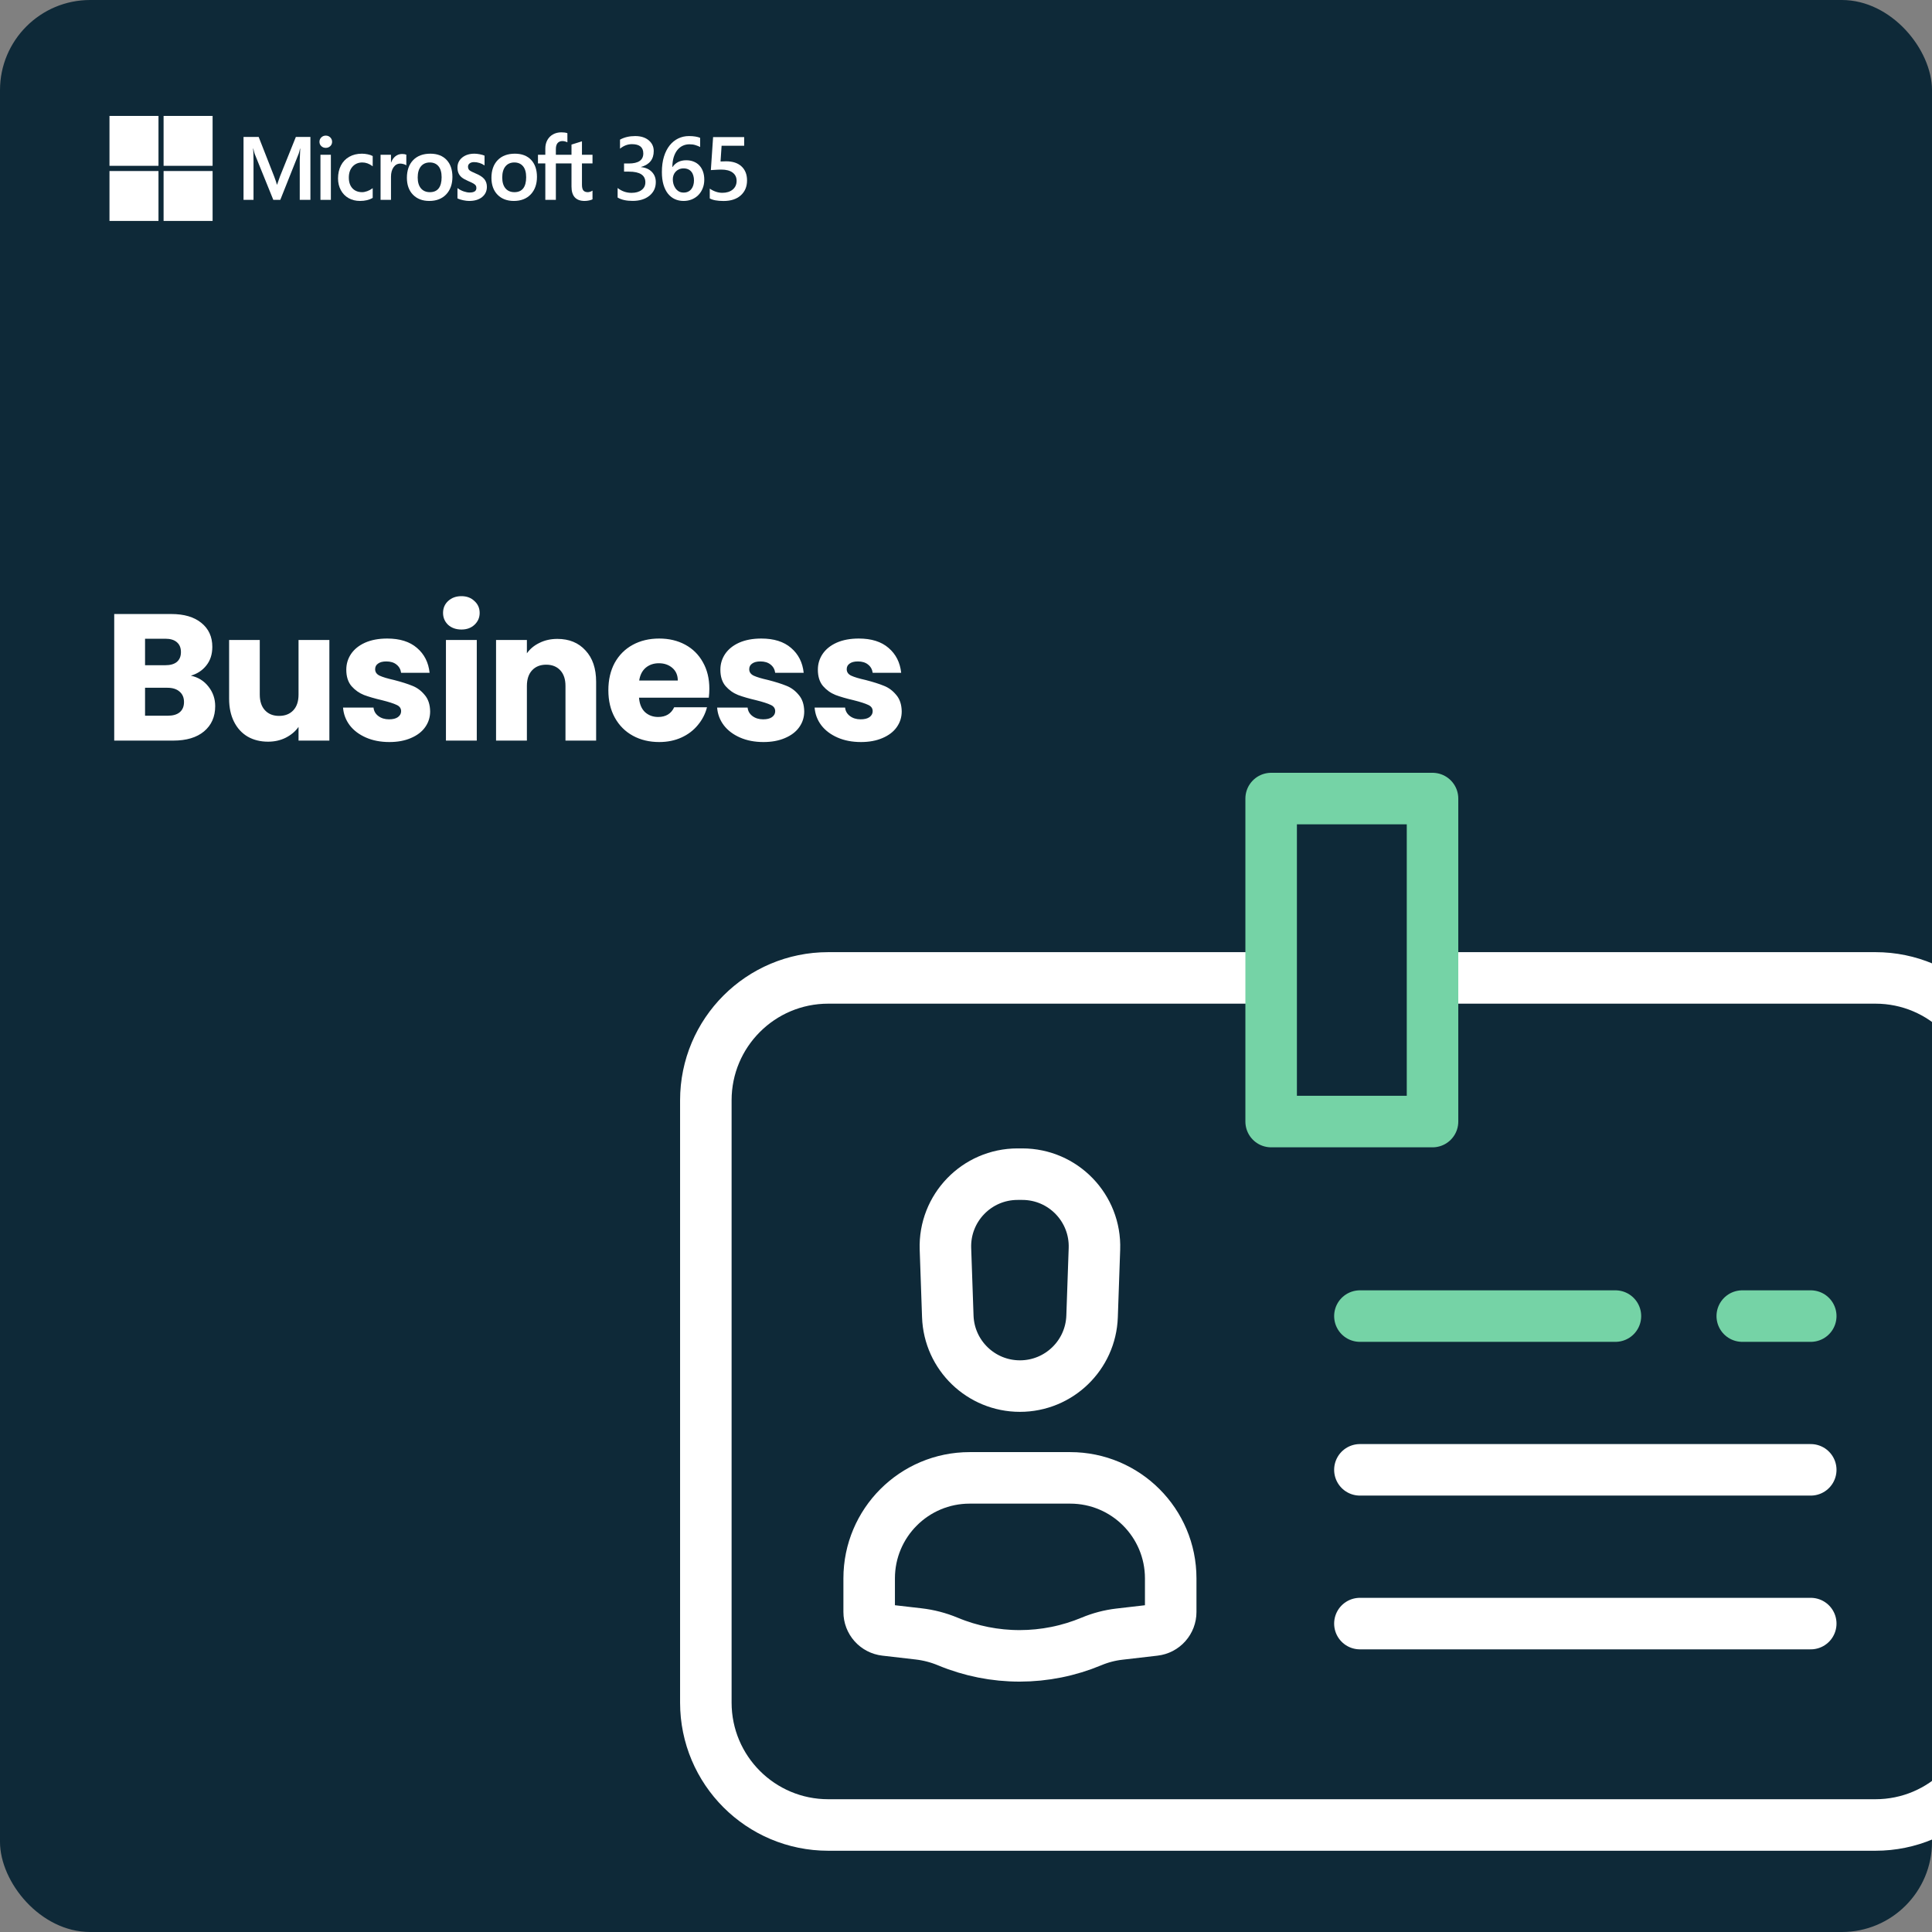<svg width="300" height="300" viewBox="0 0 300 300" fill="none" xmlns="http://www.w3.org/2000/svg">
<rect x="0" y="0" width="300" height="300" fill="#808080" stroke="none"/>
<g clip-path="url(#clip0_1640_4758)">
<g clip-path="url(#clip1_1640_4758)">
<rect width="300" height="300" rx="14" fill="#0E2938"/>
<path d="M223.695 151.849H291.216C301.716 151.849 310.223 160.356 310.223 170.856V264.376C310.223 274.875 301.716 283.383 291.216 283.383H128.609C118.109 283.383 109.602 274.875 109.602 264.376V170.856C109.602 160.356 118.109 151.849 128.609 151.849H196.13" stroke="white" stroke-width="8" stroke-linecap="round" stroke-linejoin="round"/>
<path d="M222.442 174.155H197.383V124H222.442V174.155Z" stroke="#75D3A6" stroke-width="8" stroke-linecap="round" stroke-linejoin="round"/>
<path d="M211.165 252.109H281.172M211.165 228.235H281.172M150.572 229.483H166.179C174.799 229.483 181.787 236.471 181.787 245.091V250.312C181.787 251.004 181.532 251.672 181.072 252.188C180.612 252.705 179.978 253.035 179.29 253.114L173.829 253.746C172.337 253.919 170.876 254.3 169.49 254.88C165.96 256.355 162.174 257.117 158.348 257.121C154.523 257.125 150.734 256.371 147.202 254.902L147.164 254.887C145.718 254.285 144.194 253.889 142.638 253.71L137.461 253.113C136.774 253.034 136.14 252.705 135.679 252.188C135.219 251.671 134.964 251.004 134.964 250.311V245.091C134.964 236.471 141.952 229.483 150.572 229.483ZM158.01 182.324H158.74C165.084 182.324 170.163 187.583 169.943 193.923L169.578 204.412C169.368 210.448 164.415 215.231 158.376 215.231C152.336 215.231 147.383 210.448 147.173 204.412L146.808 193.923C146.588 187.583 151.667 182.324 158.01 182.324Z" stroke="white" stroke-width="8" stroke-linecap="round" stroke-linejoin="round"/>
<path d="M270.538 204.361H281.172M211.166 204.361H250.842H211.166Z" stroke="#75D3A6" stroke-width="8" stroke-linecap="round" stroke-linejoin="round"/>
</g>
<path d="M29.636 104.92C30.775 105.163 31.689 105.732 32.38 106.628C33.071 107.505 33.416 108.513 33.416 109.652C33.416 111.295 32.837 112.601 31.68 113.572C30.541 114.524 28.945 115 26.892 115H17.736V95.344H26.584C28.581 95.344 30.14 95.801 31.26 96.716C32.399 97.631 32.968 98.872 32.968 100.44C32.968 101.597 32.66 102.559 32.044 103.324C31.447 104.089 30.644 104.621 29.636 104.92ZM22.524 103.296H25.66C26.444 103.296 27.041 103.128 27.452 102.792C27.881 102.437 28.096 101.924 28.096 101.252C28.096 100.58 27.881 100.067 27.452 99.712C27.041 99.357 26.444 99.18 25.66 99.18H22.524V103.296ZM26.052 111.136C26.855 111.136 27.471 110.959 27.9 110.604C28.348 110.231 28.572 109.699 28.572 109.008C28.572 108.317 28.339 107.776 27.872 107.384C27.424 106.992 26.799 106.796 25.996 106.796H22.524V111.136H26.052ZM51.145 99.376V115H46.357V112.872C45.872 113.563 45.209 114.123 44.369 114.552C43.548 114.963 42.633 115.168 41.625 115.168C40.43 115.168 39.376 114.907 38.461 114.384C37.546 113.843 36.837 113.068 36.333 112.06C35.829 111.052 35.577 109.867 35.577 108.504V99.376H40.337V107.86C40.337 108.905 40.608 109.717 41.149 110.296C41.69 110.875 42.418 111.164 43.333 111.164C44.266 111.164 45.004 110.875 45.545 110.296C46.086 109.717 46.357 108.905 46.357 107.86V99.376H51.145ZM60.464 115.224C59.102 115.224 57.888 114.991 56.824 114.524C55.76 114.057 54.92 113.423 54.304 112.62C53.688 111.799 53.343 110.884 53.268 109.876H58C58.056 110.417 58.308 110.856 58.756 111.192C59.204 111.528 59.755 111.696 60.408 111.696C61.006 111.696 61.463 111.584 61.78 111.36C62.116 111.117 62.284 110.809 62.284 110.436C62.284 109.988 62.051 109.661 61.584 109.456C61.118 109.232 60.362 108.989 59.316 108.728C58.196 108.467 57.263 108.196 56.516 107.916C55.77 107.617 55.126 107.16 54.584 106.544C54.043 105.909 53.772 105.06 53.772 103.996C53.772 103.1 54.015 102.288 54.5 101.56C55.004 100.813 55.732 100.225 56.684 99.796C57.655 99.367 58.803 99.152 60.128 99.152C62.088 99.152 63.628 99.637 64.748 100.608C65.887 101.579 66.54 102.867 66.708 104.472H62.284C62.21 103.931 61.967 103.501 61.556 103.184C61.164 102.867 60.642 102.708 59.988 102.708C59.428 102.708 58.999 102.82 58.7 103.044C58.402 103.249 58.252 103.539 58.252 103.912C58.252 104.36 58.486 104.696 58.952 104.92C59.438 105.144 60.184 105.368 61.192 105.592C62.35 105.891 63.292 106.189 64.02 106.488C64.748 106.768 65.383 107.235 65.924 107.888C66.484 108.523 66.774 109.381 66.792 110.464C66.792 111.379 66.531 112.2 66.008 112.928C65.504 113.637 64.767 114.197 63.796 114.608C62.844 115.019 61.734 115.224 60.464 115.224ZM71.653 97.752C70.814 97.752 70.123 97.509 69.582 97.024C69.059 96.52 68.797 95.904 68.797 95.176C68.797 94.429 69.059 93.813 69.582 93.328C70.123 92.824 70.814 92.572 71.653 92.572C72.475 92.572 73.147 92.824 73.669 93.328C74.211 93.813 74.481 94.429 74.481 95.176C74.481 95.904 74.211 96.52 73.669 97.024C73.147 97.509 72.475 97.752 71.653 97.752ZM74.034 99.376V115H69.246V99.376H74.034ZM86.547 99.208C88.377 99.208 89.833 99.805 90.915 101C92.017 102.176 92.567 103.8 92.567 105.872V115H87.807V106.516C87.807 105.471 87.537 104.659 86.995 104.08C86.454 103.501 85.726 103.212 84.811 103.212C83.897 103.212 83.169 103.501 82.627 104.08C82.086 104.659 81.815 105.471 81.815 106.516V115H77.027V99.376H81.815V101.448C82.301 100.757 82.954 100.216 83.775 99.824C84.597 99.413 85.521 99.208 86.547 99.208ZM110.147 106.936C110.147 107.384 110.119 107.851 110.063 108.336H99.227C99.301 109.307 99.609 110.053 100.151 110.576C100.711 111.08 101.392 111.332 102.195 111.332C103.389 111.332 104.22 110.828 104.687 109.82H109.783C109.521 110.847 109.045 111.771 108.355 112.592C107.683 113.413 106.833 114.057 105.807 114.524C104.78 114.991 103.632 115.224 102.363 115.224C100.832 115.224 99.469 114.897 98.275 114.244C97.08 113.591 96.147 112.657 95.475 111.444C94.802 110.231 94.466 108.812 94.466 107.188C94.466 105.564 94.793 104.145 95.447 102.932C96.118 101.719 97.052 100.785 98.246 100.132C99.441 99.479 100.813 99.152 102.363 99.152C103.875 99.152 105.219 99.469 106.395 100.104C107.571 100.739 108.485 101.644 109.139 102.82C109.811 103.996 110.147 105.368 110.147 106.936ZM105.247 105.676C105.247 104.855 104.967 104.201 104.407 103.716C103.847 103.231 103.147 102.988 102.307 102.988C101.504 102.988 100.823 103.221 100.263 103.688C99.721 104.155 99.385 104.817 99.254 105.676H105.247ZM118.552 115.224C117.19 115.224 115.976 114.991 114.912 114.524C113.848 114.057 113.008 113.423 112.392 112.62C111.776 111.799 111.431 110.884 111.356 109.876H116.088C116.144 110.417 116.396 110.856 116.844 111.192C117.292 111.528 117.843 111.696 118.496 111.696C119.094 111.696 119.551 111.584 119.868 111.36C120.204 111.117 120.372 110.809 120.372 110.436C120.372 109.988 120.139 109.661 119.672 109.456C119.206 109.232 118.45 108.989 117.404 108.728C116.284 108.467 115.351 108.196 114.604 107.916C113.858 107.617 113.214 107.16 112.672 106.544C112.131 105.909 111.86 105.06 111.86 103.996C111.86 103.1 112.103 102.288 112.588 101.56C113.092 100.813 113.82 100.225 114.772 99.796C115.743 99.367 116.891 99.152 118.216 99.152C120.176 99.152 121.716 99.637 122.836 100.608C123.975 101.579 124.628 102.867 124.796 104.472H120.372C120.298 103.931 120.055 103.501 119.644 103.184C119.252 102.867 118.73 102.708 118.076 102.708C117.516 102.708 117.087 102.82 116.788 103.044C116.49 103.249 116.34 103.539 116.34 103.912C116.34 104.36 116.574 104.696 117.04 104.92C117.526 105.144 118.272 105.368 119.28 105.592C120.438 105.891 121.38 106.189 122.108 106.488C122.836 106.768 123.471 107.235 124.012 107.888C124.572 108.523 124.862 109.381 124.88 110.464C124.88 111.379 124.619 112.2 124.096 112.928C123.592 113.637 122.855 114.197 121.884 114.608C120.932 115.019 119.822 115.224 118.552 115.224ZM133.69 115.224C132.327 115.224 131.114 114.991 130.05 114.524C128.986 114.057 128.146 113.423 127.53 112.62C126.914 111.799 126.568 110.884 126.494 109.876H131.226C131.282 110.417 131.534 110.856 131.982 111.192C132.43 111.528 132.98 111.696 133.634 111.696C134.231 111.696 134.688 111.584 135.006 111.36C135.342 111.117 135.51 110.809 135.51 110.436C135.51 109.988 135.276 109.661 134.81 109.456C134.343 109.232 133.587 108.989 132.542 108.728C131.422 108.467 130.488 108.196 129.742 107.916C128.995 107.617 128.351 107.16 127.81 106.544C127.268 105.909 126.998 105.06 126.998 103.996C126.998 103.1 127.24 102.288 127.726 101.56C128.23 100.813 128.958 100.225 129.91 99.796C130.88 99.367 132.028 99.152 133.354 99.152C135.314 99.152 136.854 99.637 137.974 100.608C139.112 101.579 139.766 102.867 139.934 104.472H135.51C135.435 103.931 135.192 103.501 134.782 103.184C134.39 102.867 133.867 102.708 133.214 102.708C132.654 102.708 132.224 102.82 131.926 103.044C131.627 103.249 131.478 103.539 131.478 103.912C131.478 104.36 131.711 104.696 132.178 104.92C132.663 105.144 133.41 105.368 134.418 105.592C135.575 105.891 136.518 106.189 137.246 106.488C137.974 106.768 138.608 107.235 139.15 107.888C139.71 108.523 139.999 109.381 140.018 110.464C140.018 111.379 139.756 112.2 139.234 112.928C138.73 113.637 137.992 114.197 137.022 114.608C136.07 115.019 134.959 115.224 133.69 115.224Z" fill="white"/>
<path d="M24.61 18H17V25.748H24.61V18Z" fill="white"/>
<path d="M33.012 18H25.402V25.748H33.012V18Z" fill="white"/>
<path d="M24.61 26.558H17V34.306H24.61V26.558Z" fill="white"/>
<path d="M33.012 26.558H25.402V34.306H33.012V26.558Z" fill="white"/>
<path d="M43.474 27.395L43.025 28.676H42.999C42.919 28.376 42.784 27.95 42.574 27.409L40.167 21.264H37.815V31.034H39.366V25.028C39.366 24.657 39.359 24.209 39.343 23.697C39.335 23.437 39.306 23.229 39.299 23.071H39.333C39.412 23.439 39.494 23.72 39.553 23.907L42.439 31.034H43.524L46.388 23.843C46.453 23.679 46.521 23.359 46.585 23.071H46.619C46.581 23.783 46.55 24.433 46.545 24.826V31.034H48.2V21.264H45.941L43.474 27.395Z" fill="white"/>
<path d="M51.377 24.032H49.759V31.034H51.377V24.032Z" fill="white"/>
<path d="M50.584 21.057C50.318 21.057 50.086 21.15 49.895 21.332C49.704 21.515 49.606 21.747 49.606 22.019C49.606 22.287 49.703 22.514 49.892 22.692C50.081 22.87 50.314 22.96 50.584 22.96C50.855 22.96 51.089 22.87 51.28 22.693C51.472 22.514 51.569 22.287 51.569 22.019C51.569 21.756 51.474 21.527 51.288 21.34C51.101 21.152 50.864 21.057 50.584 21.057" fill="white"/>
<path d="M57.103 23.962C56.792 23.897 56.488 23.864 56.199 23.864C55.457 23.864 54.795 24.026 54.232 24.345C53.668 24.665 53.231 25.122 52.935 25.704C52.639 26.284 52.489 26.96 52.489 27.716C52.489 28.377 52.634 28.984 52.922 29.519C53.209 30.056 53.617 30.475 54.132 30.766C54.647 31.056 55.242 31.203 55.901 31.203C56.669 31.203 57.326 31.047 57.852 30.738L57.873 30.726V29.217L57.805 29.267C57.567 29.444 57.3 29.585 57.014 29.687C56.728 29.788 56.467 29.84 56.239 29.84C55.604 29.84 55.095 29.638 54.725 29.239C54.354 28.84 54.166 28.28 54.166 27.574C54.166 26.864 54.362 26.289 54.748 25.865C55.133 25.442 55.644 25.227 56.265 25.227C56.797 25.227 57.315 25.411 57.805 25.773L57.873 25.823V24.233L57.852 24.22C57.667 24.115 57.415 24.029 57.103 23.962" fill="white"/>
<path d="M62.433 23.911C62.027 23.911 61.663 24.044 61.351 24.306C61.078 24.536 60.88 24.851 60.729 25.245H60.712V24.032H59.094V31.034H60.712V27.453C60.712 26.843 60.847 26.343 61.115 25.965C61.379 25.592 61.731 25.403 62.161 25.403C62.307 25.403 62.471 25.427 62.648 25.475C62.823 25.523 62.95 25.576 63.025 25.631L63.093 25.681V24.02L63.067 24.009C62.916 23.944 62.703 23.911 62.433 23.911Z" fill="white"/>
<path d="M66.827 23.864C65.692 23.864 64.792 24.202 64.15 24.869C63.508 25.536 63.183 26.46 63.183 27.615C63.183 28.711 63.5 29.592 64.127 30.235C64.753 30.877 65.606 31.203 66.661 31.203C67.76 31.203 68.643 30.86 69.285 30.184C69.926 29.508 70.252 28.594 70.252 27.466C70.252 26.352 69.947 25.464 69.345 24.826C68.742 24.187 67.895 23.864 66.827 23.864V23.864ZM68.113 29.255C67.809 29.643 67.352 29.84 66.754 29.84C66.159 29.84 65.691 29.639 65.361 29.244C65.028 28.847 64.86 28.28 64.86 27.56C64.86 26.818 65.028 26.237 65.361 25.833C65.691 25.431 66.155 25.227 66.741 25.227C67.308 25.227 67.76 25.422 68.084 25.806C68.409 26.192 68.575 26.769 68.575 27.52C68.575 28.281 68.419 28.864 68.113 29.255" fill="white"/>
<path d="M73.84 26.926C73.33 26.717 73.003 26.544 72.869 26.412C72.739 26.283 72.673 26.102 72.673 25.872C72.673 25.669 72.754 25.505 72.922 25.373C73.09 25.241 73.324 25.173 73.618 25.173C73.891 25.173 74.171 25.217 74.448 25.303C74.725 25.389 74.969 25.504 75.172 25.645L75.24 25.692V24.169L75.213 24.158C75.026 24.076 74.779 24.006 74.478 23.949C74.178 23.892 73.907 23.864 73.671 23.864C72.9 23.864 72.262 24.065 71.774 24.461C71.284 24.859 71.035 25.382 71.035 26.014C71.035 26.343 71.089 26.635 71.195 26.882C71.301 27.131 71.465 27.35 71.684 27.533C71.9 27.715 72.236 27.906 72.679 28.1C73.052 28.256 73.33 28.389 73.507 28.493C73.68 28.595 73.802 28.698 73.871 28.798C73.939 28.895 73.973 29.029 73.973 29.195C73.973 29.665 73.627 29.894 72.915 29.894C72.651 29.894 72.35 29.838 72.02 29.727C71.69 29.616 71.381 29.457 71.103 29.254L71.035 29.204V30.809L71.06 30.821C71.292 30.93 71.584 31.022 71.928 31.094C72.273 31.167 72.585 31.203 72.855 31.203C73.693 31.203 74.367 31.001 74.858 30.603C75.353 30.202 75.604 29.667 75.604 29.012C75.604 28.541 75.469 28.136 75.203 27.809C74.939 27.486 74.48 27.188 73.84 26.926" fill="white"/>
<path d="M79.954 23.864C78.819 23.864 77.919 24.202 77.277 24.869C76.635 25.536 76.31 26.46 76.31 27.615C76.31 28.711 76.627 29.592 77.254 30.235C77.88 30.877 78.733 31.203 79.788 31.203C80.887 31.203 81.77 30.86 82.412 30.184C83.053 29.508 83.379 28.594 83.379 27.466C83.379 26.352 83.074 25.464 82.472 24.826C81.869 24.187 81.022 23.864 79.954 23.864V23.864ZM81.24 29.255C80.936 29.643 80.479 29.84 79.881 29.84C79.287 29.84 78.818 29.639 78.487 29.244C78.155 28.847 77.987 28.28 77.987 27.56C77.987 26.818 78.156 26.237 78.488 25.833C78.818 25.431 79.282 25.227 79.868 25.227C80.435 25.227 80.887 25.422 81.211 25.806C81.537 26.192 81.702 26.769 81.702 27.52C81.702 28.281 81.546 28.864 81.24 29.255" fill="white"/>
<path d="M92.004 25.376V24.032H90.366V21.944L90.311 21.961L88.772 22.441L88.742 22.45V24.032H86.314V23.151C86.314 22.741 86.405 22.427 86.582 22.217C86.759 22.01 87.011 21.905 87.333 21.905C87.564 21.905 87.804 21.96 88.045 22.07L88.105 22.097V20.683L88.077 20.672C87.852 20.59 87.546 20.548 87.167 20.548C86.689 20.548 86.255 20.654 85.876 20.864C85.497 21.074 85.199 21.374 84.991 21.756C84.782 22.136 84.677 22.576 84.677 23.063V24.032H83.536V25.376H84.677V31.035H86.314V25.376H88.742V28.972C88.742 30.453 89.428 31.203 90.781 31.203C91.003 31.203 91.237 31.177 91.476 31.125C91.72 31.071 91.885 31.018 91.983 30.961L92.004 30.949V29.592L91.938 29.637C91.849 29.698 91.738 29.747 91.608 29.784C91.478 29.821 91.369 29.84 91.285 29.84C90.968 29.84 90.733 29.753 90.588 29.581C90.441 29.408 90.366 29.105 90.366 28.681V25.376H92.004Z" fill="white"/>
<path d="M95.905 30.673V29.192C96.543 29.695 97.263 29.946 98.065 29.946C98.717 29.946 99.237 29.799 99.624 29.504C100.016 29.21 100.212 28.811 100.212 28.309C100.212 27.204 99.362 26.651 97.662 26.651H96.903V25.387H97.628C99.136 25.387 99.891 24.867 99.891 23.825C99.891 22.865 99.303 22.385 98.127 22.385C97.471 22.385 96.853 22.618 96.274 23.085V21.685C96.94 21.314 97.726 21.128 98.633 21.128C99.503 21.128 100.201 21.346 100.725 21.78C101.249 22.215 101.511 22.772 101.511 23.451C101.511 24.733 100.855 25.557 99.542 25.924V25.951C100.248 26.019 100.807 26.266 101.217 26.692C101.627 27.113 101.832 27.641 101.832 28.275C101.832 29.149 101.502 29.855 100.841 30.394C100.18 30.929 99.31 31.196 98.23 31.196C97.259 31.196 96.484 31.021 95.905 30.673Z" fill="white"/>
<path d="M109.36 27.901C109.36 28.39 109.278 28.836 109.114 29.239C108.955 29.642 108.731 29.991 108.444 30.285C108.157 30.575 107.815 30.802 107.419 30.965C107.027 31.123 106.601 31.203 106.141 31.203C105.648 31.203 105.195 31.108 104.78 30.917C104.37 30.727 104.015 30.444 103.714 30.068C103.418 29.692 103.188 29.226 103.023 28.669C102.859 28.107 102.777 27.457 102.777 26.719C102.777 25.818 102.884 25.018 103.099 24.321C103.317 23.623 103.616 23.039 103.994 22.568C104.372 22.097 104.817 21.739 105.327 21.495C105.838 21.25 106.389 21.128 106.981 21.128C107.351 21.128 107.686 21.153 107.986 21.203C108.292 21.253 108.536 21.321 108.718 21.407V22.826C108.485 22.709 108.237 22.609 107.973 22.528C107.708 22.446 107.405 22.405 107.063 22.405C106.681 22.405 106.327 22.482 106.004 22.636C105.68 22.79 105.4 23.017 105.163 23.316C104.931 23.61 104.746 23.977 104.609 24.416C104.477 24.851 104.409 25.354 104.404 25.924H104.445C104.655 25.603 104.938 25.349 105.293 25.163C105.653 24.978 106.075 24.885 106.558 24.885C106.986 24.885 107.371 24.955 107.713 25.095C108.059 25.231 108.353 25.43 108.595 25.693C108.841 25.951 109.03 26.268 109.162 26.644C109.294 27.016 109.36 27.435 109.36 27.901V27.901ZM107.761 28.03C107.761 27.749 107.727 27.493 107.658 27.262C107.594 27.032 107.494 26.834 107.357 26.671C107.225 26.504 107.057 26.375 106.852 26.284C106.651 26.194 106.414 26.148 106.141 26.148C105.867 26.148 105.626 26.198 105.416 26.298C105.211 26.393 105.038 26.52 104.896 26.678C104.755 26.837 104.648 27.018 104.575 27.222C104.507 27.425 104.473 27.634 104.473 27.847C104.473 28.078 104.505 28.315 104.568 28.56C104.637 28.8 104.739 29.02 104.876 29.219C105.013 29.418 105.186 29.584 105.396 29.715C105.61 29.842 105.863 29.905 106.154 29.905C106.414 29.905 106.644 29.858 106.845 29.762C107.045 29.667 107.212 29.536 107.344 29.368C107.48 29.201 107.583 29.004 107.651 28.777C107.724 28.546 107.761 28.297 107.761 28.03V28.03Z" fill="white"/>
<path d="M110.21 30.808V29.294C110.853 29.724 111.504 29.939 112.165 29.939C112.83 29.939 113.366 29.771 113.772 29.436C114.177 29.097 114.38 28.646 114.38 28.084C114.38 27.532 114.173 27.102 113.758 26.794C113.348 26.486 112.757 26.332 111.987 26.332C111.723 26.332 111.188 26.359 110.381 26.413L110.729 21.291H115.556V22.636H112.049L111.885 25.075C112.199 25.057 112.484 25.048 112.739 25.048C113.778 25.048 114.58 25.313 115.146 25.843C115.715 26.372 116 27.097 116 28.017C116 28.981 115.674 29.756 115.022 30.34C114.375 30.919 113.484 31.209 112.35 31.209C111.393 31.209 110.679 31.076 110.21 30.808V30.808Z" fill="white"/>
</g>
<defs>
<clipPath id="clip0_1640_4758">
<rect width="300" height="300" fill="white"/>
</clipPath>
<clipPath id="clip1_1640_4758">
<rect width="300" height="300" rx="14" fill="white"/>
</clipPath>
</defs>
</svg>
